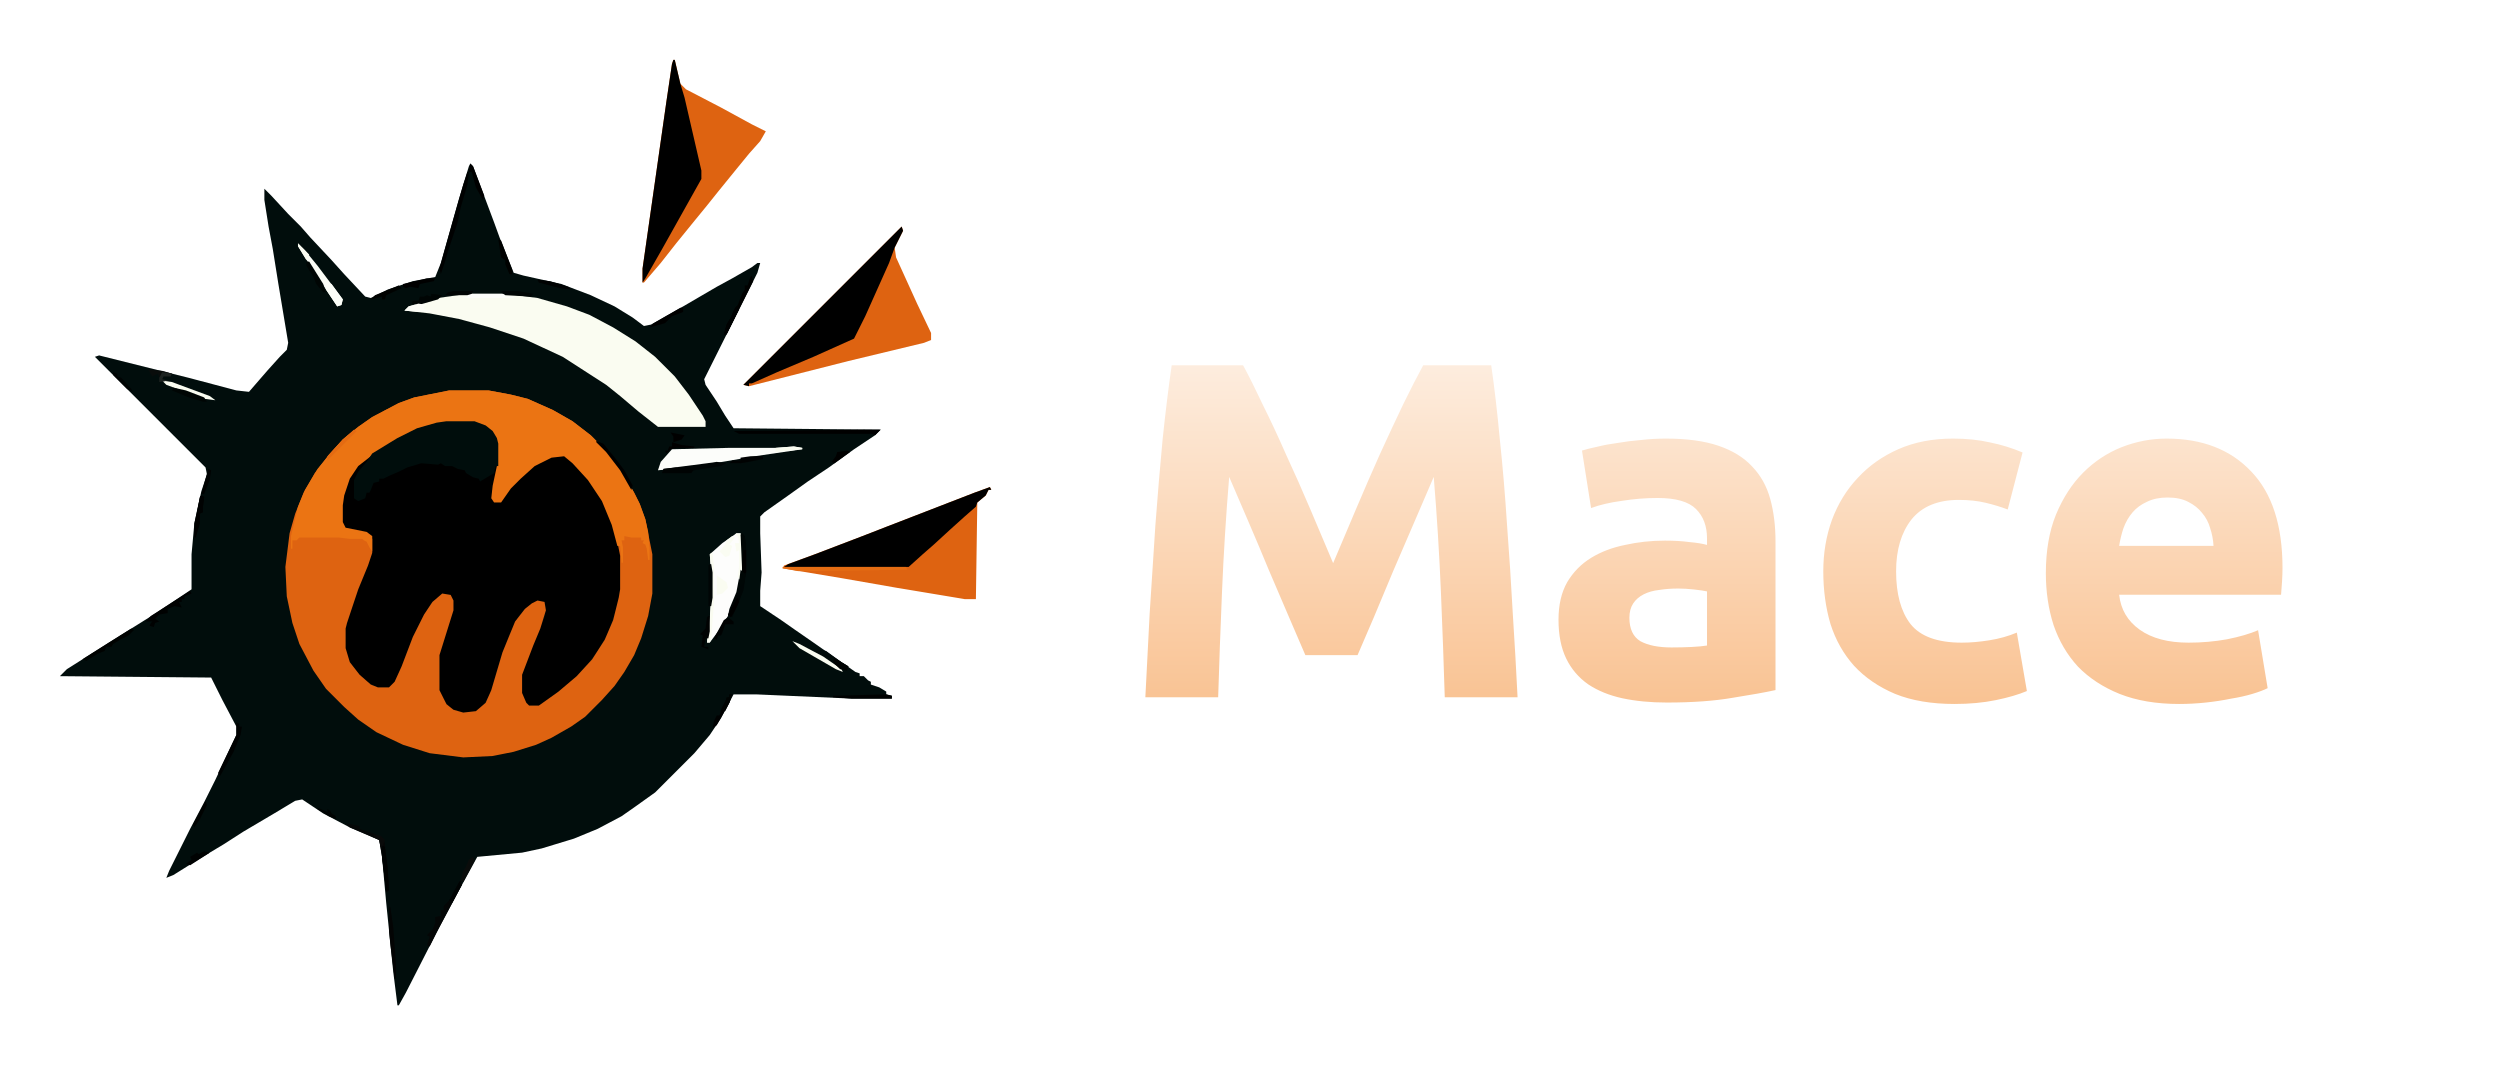 <svg width="334" height="143" viewBox="0 0 334 143" fill="none" xmlns="http://www.w3.org/2000/svg">
<g filter="url(#filter0_d_97_1019)">
<path d="M62.828 21.847L63.202 22.222L66.009 29.707L66.757 31.765L68.629 36.443L69.939 36.817L74.991 37.94L78.921 39.437L82.102 40.934L84.534 42.431L86.031 43.554L86.967 43.367L91.271 40.934L95.762 38.314L97.82 37.192L100.44 35.695L101.189 35.133H101.563L101.189 36.443L94.078 50.665L94.265 51.413L95.762 53.659L96.885 55.53L98.007 57.214L117.656 57.401L116.907 58.15L114.1 60.021L110.732 62.454L107.925 64.325L105.305 66.196L102.124 68.442L101.563 69.003V71.249L101.75 76.488L101.563 78.921V80.979L104.37 82.85L106.241 84.16L108.674 85.844L114.287 89.774L114.849 89.961V90.335H115.41L115.972 90.897L116.346 91.084V91.458L117.469 91.832L118.404 92.394V92.768L119.153 92.955V93.329H113.726L101.001 92.768H98.007L96.323 95.949L94.826 98.195L92.768 100.627L87.528 105.867L84.909 107.738L83.037 109.048L79.856 110.732L76.675 112.042L72.371 113.352L69.751 113.913L63.764 114.475L61.518 118.591L58.711 123.831L54.22 132.626L53.284 134.31H53.097L52.536 129.819L51.6 120.65L51.039 114.475L50.665 112.229L46.735 110.545L43.18 108.674L40.373 106.802L39.437 106.989L36.63 108.674L32.514 111.106L29.894 112.79L26.151 115.036L23.157 116.907L22.222 117.281L22.596 116.346L25.403 110.732L27.274 107.177L28.771 104.183L31.578 98.195V97.072L29.707 93.516L28.21 90.522L8 90.335L8.936 89.4L16.046 84.909L20.537 82.102L25.59 78.734V74.055L25.964 69.939L26.9 65.635L27.648 63.389L27.461 62.454L12.678 47.671L13.239 47.483L25.216 50.477L31.578 52.162L33.262 52.349L35.695 49.542L37.379 47.671L38.314 46.735L38.502 45.799L37.192 37.94L36.443 33.262L35.882 30.268L35.32 26.713V25.216L36.256 26.151L38.502 28.584L40.186 30.268L41.495 31.765L44.302 34.759L45.986 36.63L48.793 39.624L49.542 39.811L51.787 38.689L55.156 37.566L58.15 37.005L58.898 35.133L61.331 26.525L62.641 22.222L62.828 21.847Z" fill="#010D0C"/>
<path d="M59.647 56.278H63.389L64.886 56.84L65.822 57.588L66.383 58.524L66.57 59.272V62.267L65.822 65.635L66.009 66.945H66.945L68.442 64.886L70.874 62.454L73.12 61.144L74.43 60.769L75.74 60.957L78.172 63.389L79.482 65.26L80.792 67.319L82.102 70.5L82.85 74.243V78.734L82.289 81.54L81.166 84.722L79.856 86.967L78.546 88.651L76.862 90.522L74.43 92.581L71.997 94.265H70.687L69.939 93.329L69.751 92.581V90.148L70.874 87.154L72.746 82.476L72.933 81.166L72.746 80.418L71.81 80.231L70.313 81.166L69.19 82.476L68.067 84.722L66.945 87.716L65.448 92.768L64.512 94.265L63.576 95.013L61.892 95.201L60.208 94.639L59.273 93.516L58.711 92.207V87.528L60.208 82.663L60.582 81.54V80.231L60.208 79.482L59.085 79.295L57.588 80.605L56.466 82.476L55.156 85.096L53.285 89.961L52.536 91.458L51.975 91.832H50.478L48.981 91.084L47.484 89.587L46.548 88.09L46.174 86.593V83.973L47.109 80.792L49.355 74.991L49.729 73.868V71.997L48.981 71.249L46.174 70.687L45.612 69.751V67.506L46.174 64.886L47.109 63.015L48.419 61.518L51.226 59.647L54.033 57.963L56.466 57.027L58.337 56.466L59.647 56.278Z" fill="black"/>
<path d="M60.021 52.162H65.26L68.254 52.723L70.5 53.284L73.868 54.781L76.488 56.278L78.921 58.15L81.54 60.769L83.225 63.202L84.722 65.822L85.47 67.319L86.219 69.377L87.154 74.055V79.295L86.593 82.289L85.657 85.283L84.722 87.528L83.412 89.774L82.102 91.645L80.418 93.516L78.172 95.762L76.301 97.072L73.681 98.569L71.623 99.504L68.629 100.44L65.822 101.001L61.892 101.189L57.401 100.627L53.846 99.504L50.29 97.82L47.858 96.136L45.986 94.452L43.554 92.019L41.87 89.587L39.998 86.031L39.063 83.225L38.314 79.669L38.127 75.74L38.689 71.249L39.437 68.629L40.56 65.822L42.057 63.202L43.928 60.769L45.799 58.711L47.858 57.027L49.729 55.717L53.284 53.846L55.343 53.097L60.021 52.162ZM59.647 56.278L57.027 56.84L54.968 57.588L52.349 58.898L49.542 60.769L47.858 62.079L46.735 63.576L45.986 65.448L45.612 67.506V69.751L46.174 70.687L48.98 71.249L49.729 71.997V73.868L49.168 75.552L47.858 78.734L46.361 83.225L46.174 83.973V86.593L46.735 88.464L48.045 90.148L49.542 91.458L50.477 91.832H51.974L52.723 91.084L53.659 89.025L55.156 85.096L56.653 82.102L57.775 80.418L59.085 79.295L60.208 79.482L60.582 80.231V81.54L58.711 87.528V92.207L59.647 94.078L60.582 94.826L61.892 95.201L63.576 95.013L64.886 93.891L65.635 92.207L67.132 87.154L68.816 83.037L70.126 81.353L71.061 80.605L71.81 80.231L72.746 80.418L72.933 81.54L72.184 83.973L71.248 86.219L69.751 90.148V92.581L70.313 93.891L70.687 94.265H71.997L74.617 92.394L77.049 90.335L79.108 88.09L80.792 85.47L81.915 82.85L82.663 79.856L82.85 78.734V74.243L82.102 70.5L80.418 66.57L79.108 64.699L77.611 62.828L75.74 60.957L74.43 60.769L72.371 61.518L70.5 62.828L68.067 65.26L66.945 66.945H66.009L65.822 65.635L66.57 62.267V59.272L66.009 57.963L65.073 57.027L64.138 56.466L63.389 56.278H59.647Z" fill="#DE6311"/>
<path d="M60.021 52.162H65.26L68.254 52.723L70.5 53.284L73.868 54.781L76.488 56.278L78.921 58.15L81.54 60.769L83.225 63.202L84.722 65.822L85.47 67.319L86.219 69.377L86.593 71.061L86.78 73.12V74.804H86.593L86.406 73.307L86.219 72.746L85.844 72.558L86.031 72.184H85.657V71.81H84.347L83.412 71.623V72.184H83.037L83.225 73.12V75.178H83.037L82.85 72.933H82.476L81.728 70.126L80.418 66.945L78.546 64.138L76.488 61.892L75.365 60.957L73.681 61.144L71.436 62.267L69.564 63.951L68.254 65.26L66.945 67.132H66.009L65.635 66.57L65.822 64.886L66.383 62.267V59.272L65.822 57.963L64.886 57.027L63.389 56.466H59.647L57.027 57.027L54.968 57.775L52.349 59.085L49.542 60.957L47.858 62.267L46.735 63.951L45.986 66.196L45.799 67.506V69.751L46.174 70.5L48.98 71.061L49.729 71.623V73.681L49.355 73.12L48.98 72.371L48.606 72.184L48.419 71.997H46.735L45.238 71.81H39.998L39.624 72.184H39.063V73.307H38.876V71.623L39.811 67.693L40.747 65.448L42.431 62.641L44.115 60.582L45.799 58.711L47.858 57.027L49.729 55.717L53.284 53.846L55.343 53.097L60.021 52.162Z" fill="#EB7413"/>
<path d="M62.454 39.25H67.506L71.81 39.811L75.74 40.934L78.734 42.057L81.915 43.741L84.909 45.612L87.528 47.671L90.148 50.29L92.019 52.723L93.891 55.53L94.265 56.278V57.027H87.903L85.283 54.969L82.85 52.91L80.979 51.413L75.178 47.671L69.939 45.238L65.448 43.741L61.331 42.618L57.401 41.87L54.033 41.495L54.594 40.934L58.524 39.811L62.454 39.25Z" fill="#FAFCF1"/>
<path d="M89.961 8H90.148L90.897 11.181L91.645 11.93L96.323 14.362L100.44 16.608L102.311 17.543L101.563 18.853L100.066 20.537L98.382 22.596L95.949 25.59L94.452 27.461L92.768 29.52L90.335 32.514L88.277 35.133L86.031 37.753H85.844V35.882L89.025 13.614L89.774 8.561L89.961 8Z" fill="#DE6311"/>
<path d="M120.463 30.268L120.65 30.829L119.527 33.075L119.714 34.385L122.521 40.56L124.392 44.489V45.425L123.457 45.799L113.352 48.232L100.066 51.6L99.317 51.413L120.463 30.268Z" fill="#DE6311"/>
<path d="M132.251 65.073L132.439 65.448H132.064L131.69 66.196L130.567 67.132L130.38 80.043H128.883L119.901 78.546L112.416 77.237L104.557 75.927L104.744 75.552L108.861 74.055L115.223 71.623L118.591 70.313L130.193 65.822L132.251 65.073Z" fill="#DE6311"/>
<path d="M59.647 56.278H63.389L64.886 56.84L65.822 57.588L66.383 58.524L66.57 59.272V62.267H66.196L66.009 63.202L64.138 64.325L63.951 63.951L63.202 63.764L62.266 63.202L62.079 62.828L61.144 62.641L60.395 62.267H59.46L58.898 61.892L58.524 62.079L56.278 61.892L54.407 62.454L53.284 63.015L51.974 63.576L51.226 63.951H50.665V64.325L49.916 64.512L49.542 65.448L49.355 65.822H48.98L48.793 66.57L47.858 66.945L47.296 66.57V64.138L47.858 63.015L48.98 61.705L49.729 60.582L53.097 58.524L55.717 57.214L58.337 56.466L59.647 56.278Z" fill="#000D0C"/>
<path d="M120.463 30.268L120.65 30.829L119.527 33.075L118.778 35.133L115.597 42.244L114.1 45.238L108.674 47.671L103.808 49.729L100.44 51.226H100.066V51.6L99.317 51.413L120.463 30.268Z" fill="black"/>
<path d="M89.961 8H90.148L90.897 11.181L91.458 13.052L93.704 22.783V23.906L88.464 33.262L86.219 37.192L85.844 37.753V35.882L89.025 13.614L89.774 8.561L89.961 8Z" fill="black"/>
<path d="M132.251 65.073L132.438 65.448H132.064L131.69 66.196L130.567 67.132L130.38 67.693L128.883 69.003L127.012 70.687L124.766 72.746L123.269 74.055L121.398 75.74H104.744L105.305 75.365L108.861 74.055L115.223 71.623L118.591 70.313L130.193 65.822L132.251 65.073Z" fill="black"/>
<path d="M98.382 71.249H98.943L99.13 72.933V76.114L98.569 79.108L97.259 82.289L95.949 84.347L94.826 85.844H94.452L94.826 82.663L95.013 79.856V76.488L94.826 74.055L96.51 72.558L98.382 71.249Z" fill="#FDFDFC"/>
<path d="M106.054 59.647L107.177 59.834V60.021L100.814 60.957L97.633 61.518L92.019 62.454L87.903 62.828L88.277 61.705L89.774 60.021L97.446 59.834H103.621L106.054 59.647Z" fill="#FCFDFA"/>
<path d="M39.811 32.514L40.747 33.449L42.431 35.508L45.799 39.998L45.612 40.747L45.051 40.934L41.682 35.882L39.811 32.888V32.514Z" fill="#FBFCF6"/>
<path d="M99.13 71.249L99.504 71.623L99.692 73.494V76.488L99.317 78.921L98.569 80.792L97.82 82.476L97.259 82.289L97.446 81.353L98.382 79.108L98.943 76.114V71.436L99.13 71.249Z" fill="#000606"/>
<path d="M104.557 75.74H121.024L121.211 76.114L106.615 76.301L104.557 75.927V75.74Z" fill="#E56D13"/>
<path d="M62.453 22.97H62.641L62.453 24.654L61.518 27.835L61.144 29.707L59.834 33.636L59.459 34.946L58.898 36.63L58.711 35.882L60.395 29.894L61.892 24.654L62.453 22.97Z" fill="#000101"/>
<path d="M46.174 109.984L48.045 110.358V110.732L49.729 111.293L51.039 111.855L51.413 112.603L51.974 118.217L51.787 119.153H51.6L51.039 114.475L50.665 112.229L46.735 110.545L46.174 109.984Z" fill="#050707"/>
<path d="M61.518 117.656L61.705 118.217L58.337 124.579L57.401 126.451L57.027 126.263L57.401 125.141L57.027 124.954L57.775 124.205L58.15 123.269V122.521L58.898 122.334V121.585H59.272V121.024L60.021 120.275L61.331 117.843L61.518 117.656Z" fill="#040606"/>
<path d="M95.762 61.705L97.072 61.892L96.323 62.267L92.768 62.828L92.019 63.202H88.464L88.651 62.641L94.452 61.892L95.762 61.705Z" fill="#000505"/>
<path d="M115.971 57.401H117.656L116.907 58.15L116.533 57.963H98.756L98.007 57.588L115.971 57.401Z" fill="black"/>
<path d="M109.235 86.78L110.358 86.967L112.416 88.464L113.352 89.025L113.164 89.587L112.229 89.4L109.235 87.528L108.861 87.341V86.967L109.235 86.78Z" fill="#000A09"/>
<path d="M25.403 78.921L25.59 79.295L24.654 79.669V80.043H24.28V80.418H23.906L24.28 81.166L23.344 80.979L22.409 81.353V81.915L21.286 82.102L20.725 82.663L21.286 83.037L20.725 83.225L20.538 83.786L19.976 83.599L20.163 83.225L20.35 83.037H19.415L20.163 82.289L24.841 79.295L25.403 78.921Z" fill="#000101"/>
<path d="M100.44 36.817L100.627 37.566L97.072 44.677H96.698L97.072 43.367L97.633 42.431L98.195 41.121L98.569 40.747L99.13 39.25L99.504 38.689V38.127H99.879L100.253 37.005L100.44 36.817Z" fill="#000100"/>
<path d="M62.454 39.25H67.506V39.624H68.629V39.811H61.705L62.454 39.624V39.25Z" fill="#FCFDFA"/>
<path d="M21.66 50.852L22.97 51.039L28.022 52.91L28.771 53.471L27.274 53.284L22.221 51.413L21.66 50.852Z" fill="#FAFCF1"/>
<path d="M43.367 37.753L44.302 37.94L45.799 39.998L45.612 40.747L45.051 40.934L43.554 38.689L43.367 37.753Z" fill="#FCFDF8"/>
<path d="M51.974 121.211H52.161L52.536 123.831L52.91 128.883V130.754H52.723L52.161 126.263L51.974 124.392V121.211Z" fill="#030404"/>
<path d="M31.578 96.51L31.952 96.698V97.072H32.326L32.139 98.195L31.204 100.44L30.081 102.498L29.332 103.808L29.145 103.247L31.578 98.195V96.51Z" fill="#000202"/>
<path d="M105.867 85.657L106.802 86.031L109.983 87.716L112.416 89.4L112.603 89.774L111.668 89.4L106.802 86.593L105.867 85.657Z" fill="#FAFCF1"/>
<path d="M95.013 73.868H95.201L95.388 75.927V80.418L95.013 85.47L94.826 85.844H94.452L94.826 82.663L95.013 79.856V76.488L94.826 74.055L95.013 73.868Z" fill="#FAFCF1"/>
<path d="M94.826 75.365H95.013L95.201 76.488V79.856L95.013 80.979H94.639V75.552L94.826 75.365Z" fill="#000505"/>
<path d="M17.543 83.973L17.918 84.16L17.169 84.909L16.046 85.47L15.111 86.031L14.924 86.406H14.175L13.988 86.967L13.052 87.341L11.555 88.277L10.994 88.09L14.549 85.844L17.543 83.973Z" fill="#000201"/>
<path d="M118.404 92.768L119.153 92.955V93.329H113.726L111.293 93.142V92.955L118.404 92.768Z" fill="#000101"/>
<path d="M26.9 66.196L27.274 66.383L27.087 67.88V68.442L26.713 68.629V69.939L26.151 71.81H25.964V69.939L26.713 66.383L26.9 66.196Z" fill="black"/>
<path d="M57.588 39.25L59.085 39.437L58.524 39.998L55.904 40.747L54.968 40.56L55.156 40.186H55.904L56.091 39.624H56.653L57.027 39.437L57.588 39.624V39.25Z" fill="#000504"/>
<path d="M51.039 112.978L51.413 113.165L51.788 115.784L51.975 118.966L51.6 119.153L51.039 114.475V112.978Z" fill="#000201"/>
<path d="M23.157 51.787L24.841 52.162L27.274 53.097L27.648 53.659H27.087L25.215 53.097L22.97 52.162L23.157 51.787Z" fill="#000504"/>
<path d="M79.669 58.898L80.605 59.272L82.289 61.331L83.412 62.828L84.534 64.886L84.347 65.448L82.85 62.828L80.979 60.395L79.669 59.085V58.898Z" fill="black"/>
<path d="M90.335 62.454H92.206L92.581 62.828L92.394 63.202H88.464L88.651 62.641L90.335 62.454Z" fill="#000303"/>
<path d="M95.762 76.862L97.072 77.798L97.259 78.546L96.51 79.295L95.762 79.482V76.862Z" fill="#FAFCF1"/>
<path d="M55.904 40.56L57.027 40.747L56.653 40.934V41.308L57.588 41.495V41.683H55.904L54.033 41.495L54.594 40.934L55.904 40.56Z" fill="#FCFDF7"/>
<path d="M94.639 82.289H94.826V84.347L94.639 85.283H94.265L94.078 86.406H94.639V86.78L93.704 86.406L93.891 84.909L93.516 84.722L94.265 83.973L94.452 82.476L94.639 82.289Z" fill="#000202"/>
<path d="M97.82 71.623L98.195 71.81L97.446 72.746L97.82 72.933L97.446 74.243L96.885 74.43L96.136 73.681L96.885 72.746L97.072 72.184L97.82 71.623Z" fill="#FAFCF2"/>
<path d="M40.934 34.946H41.308L43.18 37.94L43.554 39.063H43.18L42.244 37.94L41.87 37.005L40.934 35.508V34.946Z" fill="#000504"/>
<path d="M57.027 37.192H58.15L57.962 37.566L56.091 37.94L55.904 38.502L54.781 38.314L54.22 38.502L53.846 38.314V37.94L57.027 37.192Z" fill="black"/>
<path d="M67.132 38.876H69.19L71.249 39.25L70.874 39.624L67.506 39.437L66.945 39.063L67.132 38.876Z" fill="#000505"/>
<path d="M62.828 21.847L63.202 22.222L64.699 26.151L64.512 26.713L63.576 25.028L63.015 22.97H62.641L62.828 21.847Z" fill="black"/>
<path d="M97.446 92.768H97.82L97.446 93.891L95.762 96.885L95.201 97.259L95.388 96.323L95.762 95.575H96.136L96.323 94.826L97.072 93.329L97.446 93.142V92.768Z" fill="#000101"/>
<path d="M98.382 71.249H98.943L99.13 72.933V76.114L98.943 77.611L98.569 77.049L98.756 75.552V73.494L98.382 73.681L98.195 72.558H98.756L98.569 71.623L98.195 71.436L98.382 71.249Z" fill="#FAFCF1"/>
<path d="M100.253 60.957H101.937V61.331L100.066 61.705L98.943 61.892H97.446L97.82 61.518H98.943V61.144L100.253 60.957Z" fill="#000202"/>
<path d="M66.57 31.952L66.945 32.139L68.442 36.069V36.63H68.067L67.506 35.32V34.759L66.945 34.385L66.57 31.952Z" fill="#000100"/>
<path d="M19.789 49.355L21.66 49.542L22.97 49.916L22.783 50.29H21.847L21.66 50.665L22.409 50.852L21.286 51.039V50.477L21.099 49.916L20.35 50.29L19.789 49.355Z" fill="#090C0B"/>
<path d="M90.897 41.121H91.271V41.683L89.774 42.244L88.838 43.18L86.78 43.741L87.341 43.18L90.897 41.121Z" fill="black"/>
<path d="M97.259 82.476L98.007 83.037V83.412H96.885L96.51 84.534L96.323 84.909H95.949L95.762 85.47L95.388 85.283L96.698 82.85L97.259 82.476Z" fill="#000202"/>
<path d="M47.296 57.401L47.671 57.588L43.741 61.518V60.957L45.799 58.711L47.296 57.401Z" fill="#E46B12"/>
<path d="M63.202 114.475L63.389 115.036L61.892 117.843L61.518 117.656L61.892 116.346L62.266 115.784L62.641 114.849L63.202 114.475Z" fill="#0A0C0B"/>
<path d="M111.481 87.903L113.352 89.025L113.165 89.587L112.229 89.4L111.293 88.464L111.481 87.903Z" fill="#000302"/>
<path d="M53.285 38.127L53.659 38.502L51.6 39.437L51.413 39.998H51.039V39.624L49.542 39.998L50.103 39.437L53.285 38.127Z" fill="#000201"/>
<path d="M71.81 37.379L73.494 37.566L75.927 38.314L76.301 38.689L74.804 38.502L71.997 37.753L71.81 37.379Z" fill="#000202"/>
<path d="M27.274 113.726L28.022 113.913L25.403 115.597L24.841 115.41L25.59 114.849L25.403 114.475L26.338 113.913L26.525 114.1L27.274 113.726Z" fill="#000202"/>
<path d="M98.569 40.934L98.756 41.308L97.072 44.677H96.698L97.072 43.367L97.633 42.431L98.007 41.495L98.569 40.934Z" fill="#000202"/>
<path d="M60.582 38.876H63.202L63.015 39.25L62.453 39.437H59.459L59.834 39.063L60.582 38.876Z" fill="#000404"/>
<path d="M99.13 71.249L99.504 71.623L99.692 72.746L99.317 75.74H99.13L98.943 71.436L99.13 71.249Z" fill="#000706"/>
<path d="M99.317 73.494H99.692V76.488L99.317 76.675L99.13 75.74L99.317 73.494Z" fill="black"/>
<path d="M106.054 59.647L107.177 59.834V60.021L103.621 60.395V59.834L106.054 59.647Z" fill="#FAFCF1"/>
<path d="M89.774 59.085L91.084 59.46L92.768 59.647V59.834H90.335L89.587 60.021L89.025 60.582L88.838 60.208H89.213L89.4 59.647H89.774V59.085Z" fill="black"/>
<path d="M27.835 62.641L28.209 62.828L28.022 64.138L27.274 66.009H26.9L27.461 63.951L27.835 62.641Z" fill="#000202"/>
<path d="M113.165 60.208L113.539 60.395L111.48 61.892L111.106 61.705L111.668 60.957L111.855 60.395L113.165 60.208Z" fill="black"/>
<path d="M27.461 106.989L27.648 107.551L26.712 109.422L25.964 110.545L25.777 110.171L27.461 106.989Z" fill="#000201"/>
<path d="M98.943 76.114L99.504 76.675V77.798L98.943 78.359L98.569 78.921L98.756 77.611L98.943 76.114Z" fill="#000706"/>
<path d="M89.587 57.775L91.458 58.15L91.084 58.711L89.961 59.085V58.337L89.587 57.775Z" fill="black"/>
<path d="M61.518 117.656L61.705 118.217L60.395 120.65L60.021 120.275L61.331 117.843L61.518 117.656Z" fill="#000303"/>
<path d="M26.9 66.196L27.274 66.383L27.087 67.88V68.442H26.338L26.713 66.383L26.9 66.196Z" fill="#000202"/>
<path d="M15.111 49.729L15.672 49.916V50.29L16.234 50.477L17.544 51.974L17.731 52.349L16.982 51.974L15.111 50.103V49.729Z" fill="#000404"/>
<path d="M42.431 107.925L43.367 108.299L43.741 108.486V108.112L44.115 108.299L44.302 108.674L44.864 109.048V109.422L43.928 109.048L42.431 108.112V107.925Z" fill="#000302"/>
<path d="M97.446 92.768H97.82L97.446 93.891L96.885 95.013L96.51 94.826L96.885 93.891L97.072 93.142H97.446V92.768Z" fill="#000302"/>
<path d="M39.811 32.514L41.308 34.011L40.934 34.759L39.811 32.888V32.514Z" fill="#FAFCF2"/>
<path d="M51.039 112.978L51.413 113.165L51.6 115.41L51.226 115.597L51.039 114.475V112.978Z" fill="#000303"/>
<path d="M49.916 111.481L50.852 111.668L51.413 112.229L51.039 113.165H50.852L50.665 112.229L49.916 111.855V111.481Z" fill="#090A0A"/>
<path d="M98.569 79.856L98.756 80.418L98.007 81.915L97.633 82.476L97.259 82.102L98.382 80.043L98.569 79.856Z" fill="black"/>
<path d="M21.66 49.729L22.97 49.916L22.783 50.29H21.847L21.66 50.665L22.409 50.852L21.286 51.039V50.477L21.66 49.729Z" fill="#1D2321"/>
</g>
<g filter="url(#filter1_d_97_1019)">
<path d="M166.075 48.803C166.843 50.211 167.717 51.96 168.699 54.051C169.723 56.099 170.768 58.339 171.835 60.771C172.944 63.16 174.032 65.614 175.099 68.131C176.165 70.648 177.168 73.016 178.107 75.235C179.045 73.016 180.048 70.648 181.115 68.131C182.181 65.614 183.248 63.16 184.315 60.771C185.424 58.339 186.469 56.099 187.451 54.051C188.475 51.96 189.371 50.211 190.139 48.803H199.227C199.653 51.747 200.037 55.054 200.379 58.723C200.763 62.35 201.083 66.147 201.339 70.115C201.637 74.04 201.893 77.987 202.107 81.955C202.363 85.923 202.576 89.656 202.747 93.155H193.019C192.891 88.846 192.72 84.152 192.507 79.075C192.293 73.998 191.973 68.878 191.547 63.715C190.779 65.507 189.925 67.491 188.987 69.667C188.048 71.843 187.109 74.019 186.171 76.195C185.275 78.371 184.4 80.462 183.547 82.467C182.693 84.43 181.968 86.115 181.371 87.523H174.395C173.797 86.115 173.072 84.43 172.219 82.467C171.365 80.462 170.469 78.371 169.531 76.195C168.635 74.019 167.717 71.843 166.779 69.667C165.84 67.491 164.987 65.507 164.219 63.715C163.792 68.878 163.472 73.998 163.259 79.075C163.045 84.152 162.875 88.846 162.747 93.155H153.019C153.189 89.656 153.381 85.923 153.595 81.955C153.851 77.987 154.107 74.04 154.363 70.115C154.661 66.147 154.981 62.35 155.323 58.723C155.707 55.054 156.112 51.747 156.539 48.803H166.075ZM223.32 86.499C224.259 86.499 225.155 86.478 226.008 86.435C226.862 86.392 227.544 86.328 228.056 86.243V79.011C227.672 78.926 227.096 78.84 226.328 78.755C225.56 78.67 224.856 78.627 224.216 78.627C223.32 78.627 222.467 78.691 221.656 78.819C220.888 78.904 220.206 79.096 219.608 79.395C219.011 79.694 218.542 80.099 218.2 80.611C217.859 81.123 217.688 81.763 217.688 82.531C217.688 84.024 218.179 85.07 219.16 85.667C220.184 86.222 221.571 86.499 223.32 86.499ZM222.552 58.595C225.368 58.595 227.715 58.915 229.592 59.555C231.47 60.195 232.963 61.112 234.072 62.307C235.224 63.502 236.035 64.952 236.504 66.659C236.974 68.366 237.208 70.264 237.208 72.355V92.195C235.843 92.494 233.944 92.835 231.512 93.219C229.08 93.646 226.136 93.859 222.68 93.859C220.504 93.859 218.52 93.667 216.728 93.283C214.979 92.899 213.464 92.28 212.184 91.427C210.904 90.531 209.923 89.379 209.24 87.971C208.558 86.563 208.216 84.835 208.216 82.787C208.216 80.824 208.6 79.16 209.368 77.795C210.179 76.43 211.246 75.342 212.568 74.531C213.891 73.72 215.406 73.144 217.112 72.803C218.819 72.419 220.59 72.227 222.424 72.227C223.662 72.227 224.75 72.291 225.688 72.419C226.67 72.504 227.459 72.632 228.056 72.803V71.907C228.056 70.286 227.566 68.984 226.584 68.003C225.603 67.022 223.896 66.531 221.464 66.531C219.843 66.531 218.243 66.659 216.664 66.915C215.086 67.128 213.72 67.448 212.568 67.875L211.352 60.195C211.907 60.024 212.59 59.854 213.4 59.683C214.254 59.47 215.171 59.299 216.152 59.171C217.134 59 218.158 58.872 219.224 58.787C220.334 58.659 221.443 58.595 222.552 58.595ZM243.591 76.323C243.591 73.891 243.975 71.608 244.743 69.475C245.554 67.299 246.706 65.422 248.199 63.843C249.693 62.222 251.506 60.942 253.639 60.003C255.773 59.064 258.205 58.595 260.935 58.595C262.727 58.595 264.37 58.766 265.863 59.107C267.357 59.406 268.807 59.854 270.215 60.451L268.231 68.067C267.335 67.726 266.354 67.427 265.287 67.171C264.221 66.915 263.026 66.787 261.703 66.787C258.887 66.787 256.775 67.662 255.367 69.411C254.002 71.16 253.319 73.464 253.319 76.323C253.319 79.352 253.959 81.699 255.239 83.363C256.562 85.027 258.845 85.859 262.087 85.859C263.239 85.859 264.477 85.752 265.799 85.539C267.122 85.326 268.338 84.984 269.447 84.515L270.791 92.323C269.682 92.792 268.295 93.198 266.631 93.539C264.967 93.88 263.133 94.051 261.127 94.051C258.055 94.051 255.41 93.603 253.191 92.707C250.973 91.768 249.138 90.51 247.687 88.931C246.279 87.352 245.234 85.496 244.551 83.363C243.911 81.187 243.591 78.84 243.591 76.323ZM273.326 76.579C273.326 73.592 273.774 70.99 274.67 68.771C275.609 66.51 276.825 64.632 278.318 63.139C279.812 61.646 281.518 60.515 283.438 59.747C285.401 58.979 287.406 58.595 289.454 58.595C294.233 58.595 298.009 60.067 300.782 63.011C303.556 65.912 304.942 70.2 304.942 75.875C304.942 76.43 304.921 77.048 304.878 77.731C304.836 78.371 304.793 78.947 304.75 79.459H283.118C283.332 81.422 284.249 82.979 285.87 84.131C287.492 85.283 289.668 85.859 292.398 85.859C294.148 85.859 295.854 85.71 297.518 85.411C299.225 85.07 300.612 84.664 301.678 84.195L302.958 91.939C302.446 92.195 301.764 92.451 300.91 92.707C300.057 92.963 299.097 93.176 298.03 93.347C297.006 93.56 295.897 93.731 294.702 93.859C293.508 93.987 292.313 94.051 291.118 94.051C288.089 94.051 285.444 93.603 283.182 92.707C280.964 91.811 279.108 90.595 277.614 89.059C276.164 87.48 275.076 85.624 274.35 83.491C273.668 81.358 273.326 79.054 273.326 76.579ZM295.726 72.931C295.684 72.12 295.534 71.331 295.278 70.563C295.065 69.795 294.702 69.112 294.19 68.515C293.721 67.918 293.102 67.427 292.334 67.043C291.609 66.659 290.692 66.467 289.582 66.467C288.516 66.467 287.598 66.659 286.83 67.043C286.062 67.384 285.422 67.854 284.91 68.451C284.398 69.048 283.993 69.752 283.694 70.563C283.438 71.331 283.246 72.12 283.118 72.931H295.726Z" fill="url(#paint0_linear_97_1019)"/>
</g>
<defs>
<filter id="filter0_d_97_1019" x="0" y="0" width="140.439" height="142.31" filterUnits="userSpaceOnUse" color-interpolation-filters="sRGB">
<feFlood flood-opacity="0" result="BackgroundImageFix"/>
<feColorMatrix in="SourceAlpha" type="matrix" values="0 0 0 0 0 0 0 0 0 0 0 0 0 0 0 0 0 0 127 0" result="hardAlpha"/>
<feOffset/>
<feGaussianBlur stdDeviation="4"/>
<feComposite in2="hardAlpha" operator="out"/>
<feColorMatrix type="matrix" values="0 0 0 0 0.949 0 0 0 0 0.49 0 0 0 0 0.086 0 0 0 1 0"/>
<feBlend mode="normal" in2="BackgroundImageFix" result="effect1_dropShadow_97_1019"/>
<feBlend mode="normal" in="SourceGraphic" in2="effect1_dropShadow_97_1019" result="shape"/>
</filter>
<filter id="filter1_d_97_1019" x="124.219" y="20.003" width="209.523" height="102.848" filterUnits="userSpaceOnUse" color-interpolation-filters="sRGB">
<feFlood flood-opacity="0" result="BackgroundImageFix"/>
<feColorMatrix in="SourceAlpha" type="matrix" values="0 0 0 0 0 0 0 0 0 0 0 0 0 0 0 0 0 0 127 0" result="hardAlpha"/>
<feOffset/>
<feGaussianBlur stdDeviation="14.4"/>
<feComposite in2="hardAlpha" operator="out"/>
<feColorMatrix type="matrix" values="0 0 0 0 0 0 0 0 0 0 0 0 0 0 0 0 0 0 0.48 0"/>
<feBlend mode="normal" in2="BackgroundImageFix" result="effect1_dropShadow_97_1019"/>
<feBlend mode="normal" in="SourceGraphic" in2="effect1_dropShadow_97_1019" result="shape"/>
</filter>
<linearGradient id="paint0_linear_97_1019" x1="228.657" y1="29.014" x2="228.657" y2="169.07" gradientUnits="userSpaceOnUse">
<stop stop-color="white"/>
<stop offset="1" stop-color="#F27D16"/>
</linearGradient>
</defs>
</svg>
